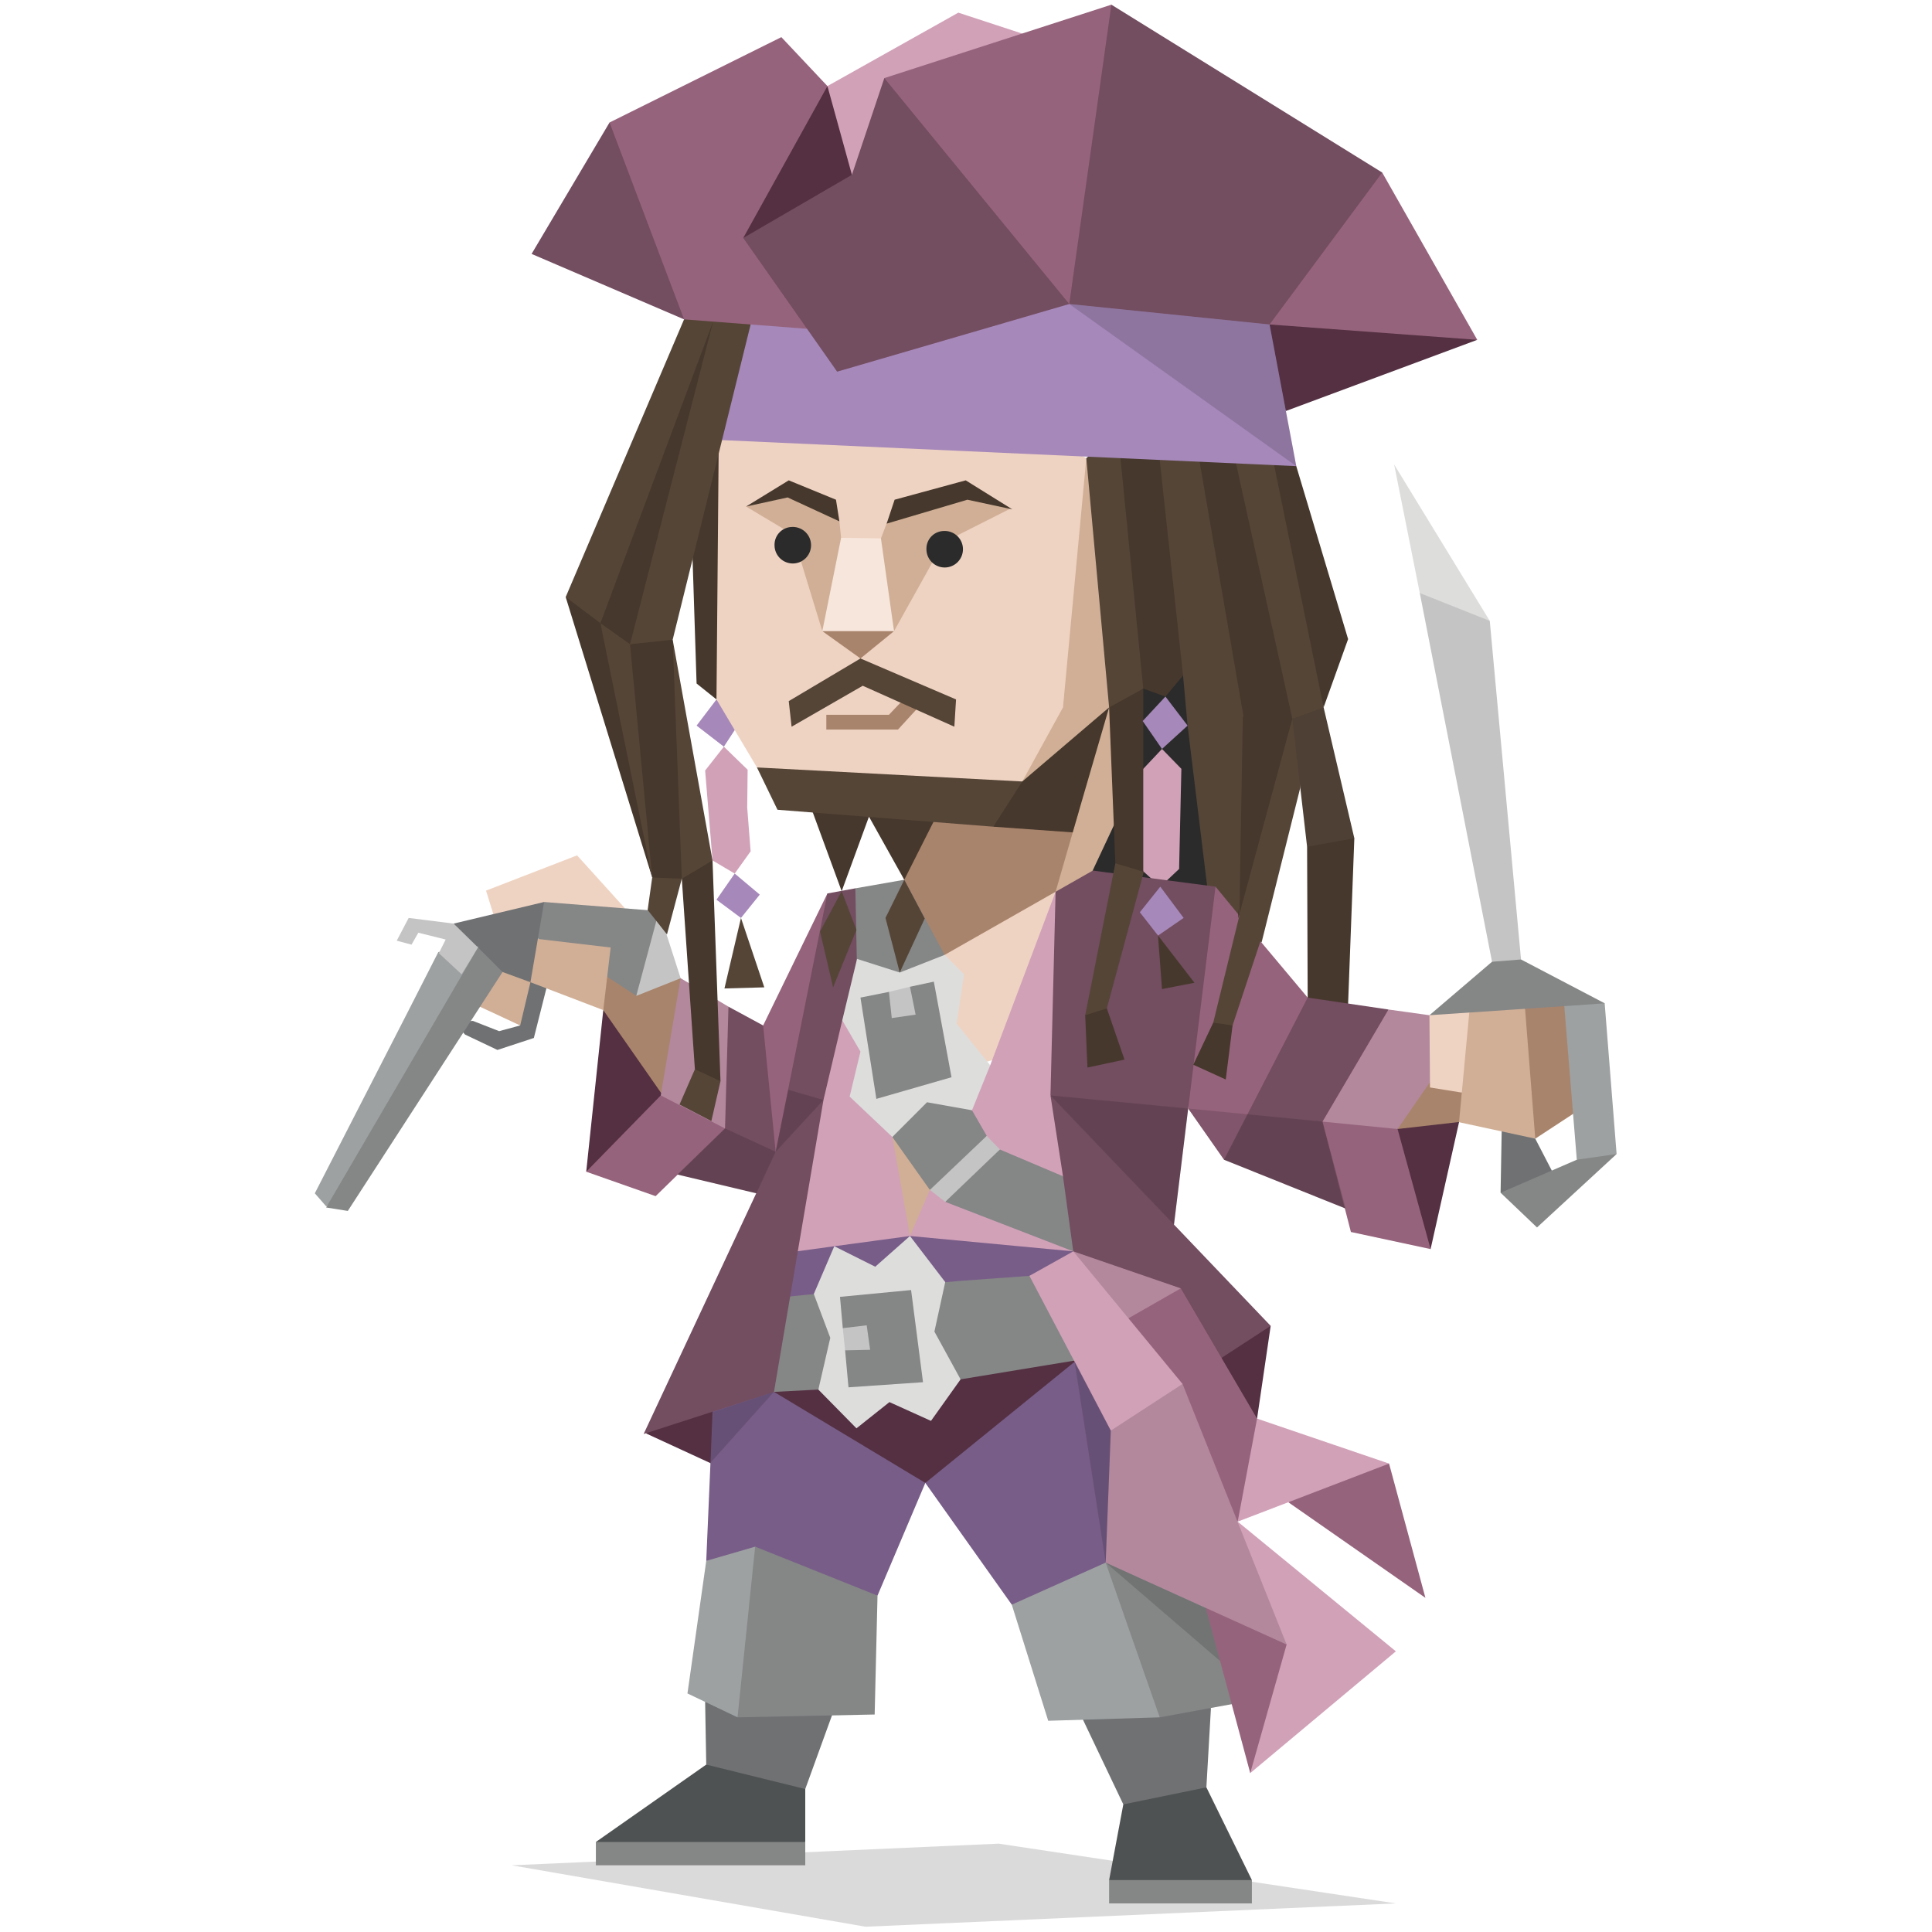 <svg id="Layer_1" data-name="Layer 1" xmlns="http://www.w3.org/2000/svg" viewBox="0 0 400 400"><defs><style>.cls-1{fill:#46382c;}.cls-2{fill:#070908;fill-opacity:0.15;}.cls-3{fill:#2b2b2b;}.cls-4{fill:#d1a1b8;}.cls-5{fill:#554537;}.cls-6{fill:#4e4034;}.cls-7{fill:#543042;}.cls-8{fill:#c4c4c4;}.cls-9{fill:#96637c;}.cls-10{fill:#efd3c2;}.cls-11{fill:#734d60;}.cls-12{fill:#a9846c;}.cls-13{fill:#858686;}.cls-14{fill:#6f7173;}.cls-15{fill:#9da1a2;}.cls-16{fill:#d0af96;}.cls-17{fill:#4f5253;}.cls-18{fill:#785d88;}.cls-19{fill:#b3889d;}.cls-20{fill:#dddddc;}.cls-21{fill:#a688ba;}.cls-22{fill:#f7e6dc;}.cls-23{fill:none;}</style></defs><title>analysts_ENTP_famous_fictional_captain_jack_sparrow_pirates_of_the_caribbean</title><g id="Layer_1-2" data-name="Layer_1"><g id="_785958608" data-name=" 785958608"><polygon class="cls-1" points="270.62 175.32 270.74 206.54 274.63 211.84 279.11 207.83 280.4 173.55 274.98 168.6 270.62 175.32"/><polygon class="cls-2" points="179.21 398.91 105.94 386.19 206.77 381.71 289 394.08 179.21 398.91"/><polygon class="cls-3" points="220.08 188.16 254.72 193.58 255.43 151.88 242.7 92.03 237.87 93.21 240.47 133.5 235.99 135.5 220.08 188.16"/><polygon class="cls-4" points="244.12 179.91 240.23 183.57 236.7 180.39 231.98 166.96 236.7 159.18 240.58 155.06 244.59 159.18 244.12 179.91"/><polygon class="cls-5" points="261.2 195.11 254.72 193.58 250.83 190.87 245.88 150.23 270.03 146.69 269.21 163.07 261.2 195.11"/><polygon class="cls-6" points="267.56 148.81 269.92 143.98 274.04 146.46 280.4 173.55 270.62 175.32 267.56 148.81"/><polygon class="cls-7" points="150.35 304.43 133.74 296.77 139.39 291.12 151.29 287 150.35 304.43"/><polygon class="cls-8" points="297.13 117.13 293.95 122.78 308.91 199.12 312.8 201.24 314.91 198.65 308.44 128.55 297.13 117.13"/><polygon class="cls-4" points="289 341.89 258.85 367.1 259.19 353.08 263.2 340.48 253.78 319.98 256.25 315.04 289 341.89"/><polygon class="cls-9" points="244.12 214.19 246 229.51 253.42 240.11 258.85 238.23 272.15 214.55 270.74 206.54 260.96 194.88 257.43 196.17 256.6 189.57 251.66 183.57 248 188.28 244.12 214.19"/><polygon class="cls-10" points="100.63 184.39 102.16 189.34 129.38 188.04 119.48 177.09 100.63 184.39"/><polygon class="cls-7" points="124.9 209.13 121.37 242.59 128.91 240.11 141.86 225.98 130.67 210.54 124.9 209.13"/><polygon class="cls-11" points="150.82 208.42 146.93 212.66 146.22 231.04 138.56 238.93 140.22 243.17 156.59 247.06 164.72 240.47 162.25 215.49 158 212.31 150.82 208.42"/><polygon class="cls-9" points="171.31 184.98 158 212.31 160.59 238.46 160.59 248 164.84 243.29 173.55 190.75 171.31 184.98"/><polygon class="cls-12" points="122.42 200.06 124.9 209.13 136.91 226.33 141.86 225.98 143.28 208.42 140.92 202.53 122.42 200.06"/><polygon class="cls-13" points="112.65 186.75 136.44 188.63 135.74 198.29 131.73 206.19 122.42 200.06 113.83 197.59 108.76 190.75 112.65 186.75"/><polygon class="cls-8" points="140.92 202.53 136.44 188.63 131.73 206.19 140.92 202.53"/><polygon class="cls-14" points="109.82 203.36 113.47 201.24 113.12 204.65 110.53 214.9 102.99 217.38 96.27 214.19 94.04 211.6 97.92 211.37 103.34 213.49 107.7 212.31 105.11 205.59 109.82 203.36"/><polygon class="cls-14" points="93.92 191.22 112.65 186.75 111.35 194.4 113.24 203.24 105.11 205.59 95.8 198.65 93.92 191.22"/><path class="cls-15" d="M99,196.17l1,3L71.54,247.3l-4,2.47-2.36-2.71c8.49-16.61,17.08-33.22,25.57-49.95L99,195.94Z"/><polygon class="cls-16" points="99.34 208.42 107.7 212.31 109.82 203.36 104.05 201.24 99.57 203.12 99.34 208.42"/><polygon class="cls-8" points="84.61 190.05 82.14 194.76 85.2 195.58 86.61 193.11 92.27 194.52 90.86 197.35 95.57 201.71 98.98 196.17 93.92 191.22 84.61 190.05"/><polygon class="cls-16" points="111.35 194.4 109.82 203.36 124.9 209.13 126.43 196.17 111.35 194.4"/><polygon class="cls-11" points="263.08 274.51 260.49 278.75 254.01 283.11 223.15 266.03 216.55 257.9 214.9 229.63 217.49 226.8 226.09 229.63 239.76 243.29 243.06 253.54 263.08 274.51"/><polygon class="cls-7" points="260.26 293.71 256.25 291.94 252.72 285.11 252.95 281.11 263.08 274.51 260.26 293.71"/><polygon class="cls-14" points="314.91 232.1 310.91 233.99 310.68 246.94 317.51 248 321.28 242.35 317.86 235.75 314.91 232.1"/><polygon class="cls-7" points="302.08 232.34 296.19 258.61 290.89 252.72 283.7 231.04 300.55 228.57 302.08 232.34"/><polygon class="cls-12" points="289.82 225.98 289.35 233.75 303.84 232.1 306.67 225.98 297.25 222.32 289.82 225.98"/><polygon class="cls-10" points="221.02 179.56 193.34 181.09 190.4 185.33 191.1 199.35 198.06 206.54 194.05 215.61 197.59 220.32 202.65 220.32 207.72 218.79 222.09 183.92 221.02 179.56"/><polygon class="cls-16" points="187.69 235.4 184.75 235.4 181.8 237.87 185.92 258.37 190.75 258.25 195.46 245.77 187.69 235.4"/><polygon class="cls-13" points="229.63 389.25 234.34 387.49 253.78 387.25 259.19 389.25 259.19 394.08 229.63 394.08 229.63 389.25"/><polygon class="cls-13" points="123.37 381.36 130.2 379.59 162.01 379.36 166.72 381.36 166.72 386.19 123.37 386.19 123.37 381.36"/><polygon class="cls-17" points="146.22 365.34 123.37 381.36 166.72 381.36 166.72 370.4 164.36 365.69 152.35 361.68 146.22 365.34"/><polygon class="cls-17" points="232.57 373.58 229.63 389.25 259.19 389.25 249.77 370.05 243.76 367.1 235.75 368.87 232.57 373.58"/><polygon class="cls-14" points="145.99 352.38 146.22 365.34 166.72 370.4 172.49 354.5 169.55 351.32 149.76 349.79 145.99 352.38"/><polygon class="cls-14" points="224.21 356.03 232.57 373.58 249.77 370.05 250.71 353.68 246.59 350.14 228.21 352.73 224.21 356.03"/><polygon class="cls-18" points="146.22 323.16 156 324.23 174.97 331.53 181.68 330.35 191.58 307.02 189.34 301.61 160.01 285.47 147.75 287.7 146.22 323.16"/><polygon class="cls-18" points="193.7 300.9 191.58 307.02 209.48 332.23 215.61 333.65 233.99 325.75 233.99 293.6 224.33 276.4 220.91 278.87 193.7 300.9"/><polygon class="cls-13" points="255.54 352.73 240.11 355.56 233.99 351.91 226.56 328.93 228.92 323.52 233.99 322.81 251.66 330.7 257.78 348.72 255.54 352.73"/><polygon class="cls-9" points="258.85 367.1 249.66 332.94 253.78 328.58 260.49 332.23 266.38 340.48 258.85 367.1"/><polygon class="cls-9" points="287.59 303.02 275.69 303.37 266.74 311.03 295.12 330.82 287.59 303.02"/><polygon class="cls-4" points="260.26 293.71 287.59 303.02 256.25 315.04 254.49 299.13 260.26 293.71"/><polygon class="cls-9" points="231.28 274.28 237.99 285.47 248.36 309.5 256.25 315.04 260.26 293.71 244.47 266.74 239.87 266.85 233.4 269.8 231.28 274.28"/><polygon class="cls-19" points="222.21 259.08 244.47 266.74 231.28 274.28 227.74 273.57 223.5 270.27 222.21 259.08"/><polygon class="cls-7" points="222.79 281.7 191.58 307.02 160.24 288.17 163.3 285.11 217.61 279.81 222.79 281.7"/><polygon class="cls-13" points="159.41 264.85 155.88 271.33 154.47 284.64 157.89 288.3 169.43 287.7 174.97 276.75 168.49 264.38 159.41 264.85"/><polygon class="cls-13" points="195.46 262.73 190.4 275.69 198.88 285.58 222.44 281.7 224.33 278.64 215.02 261.2 195.46 262.73"/><polygon class="cls-4" points="172.49 205.12 167.07 221.74 160.59 248 156.94 262.38 185.92 258.37 188.4 255.9 184.75 235.4 179.68 226.8 182.15 217.02 172.49 205.12"/><polygon class="cls-4" points="221.02 179.56 218.55 184.63 205.01 220.55 191.93 228.21 192.52 246.36 188.4 255.9 190.75 258.25 215.02 261.2 222.21 259.08 216.67 251.54 220.08 243.53 217.49 226.8 222.09 221.97 224.91 186.04 221.02 179.56"/><polygon class="cls-18" points="159.77 259.79 157.3 263.08 159.18 268.86 166.13 268.15 198.64 265.2 213.13 264.15 219.97 263.08 222.21 259.08 188.4 255.9 172.73 258.02 159.77 259.79"/><polygon class="cls-13" points="220.08 243.53 222.21 259.08 195.7 248.83 199.94 242.94 207.01 237.99 220.08 243.53"/><polygon class="cls-13" points="184.75 235.4 187.22 227.51 199.47 226.8 204.3 235.17 199.71 243.17 192.52 246.36 184.75 235.4"/><polygon class="cls-8" points="207.01 237.99 204.3 235.17 192.52 246.36 195.7 248.83 207.01 237.99"/><polygon class="cls-11" points="160.59 238.46 165.43 236.34 170.49 227.74 174.38 211.25 178.26 209.25 180.97 199.94 180.74 187.22 177.09 183.92 171.31 184.98 160.59 238.46"/><polygon class="cls-13" points="177.09 183.92 177.44 201 186.39 204.77 195.58 197.7 193.93 180.97 177.09 183.92"/><polygon class="cls-20" points="175.91 227.04 184.75 235.4 191.93 228.21 201.24 229.87 205.01 220.55 198.06 211.96 199.59 201.71 195.58 197.7 186.28 201.35 177.44 198.53 174.38 211.25 178.15 217.73 175.91 227.04"/><polygon class="cls-13" points="178.15 206.54 181.44 227.51 197 223.03 193.34 203.24 188.4 204.3 186.63 206.77 184.04 205.36 178.15 206.54"/><polygon class="cls-8" points="184.63 210.78 184.04 205.36 188.4 204.3 189.57 210.07 184.63 210.78"/><polygon class="cls-11" points="251.66 183.57 221.02 179.56 218.55 184.63 217.49 226.8 243.06 253.54 246 229.51 251.66 183.57"/><polygon class="cls-11" points="287.47 209.01 270.74 206.54 253.42 240.11 278.64 250.24 282.52 246.24 278.99 231.75 287.23 216.67 287.47 209.01"/><polygon class="cls-9" points="296.19 258.61 289.35 233.75 283.58 229.16 273.81 232.22 279.69 255.07 296.19 258.61"/><polygon class="cls-19" points="273.81 232.22 289.35 233.75 297.25 222.32 298.77 213.49 295.95 210.19 287.47 209.01 273.81 232.22"/><polygon class="cls-10" points="304.2 209.6 301.6 208.42 295.95 210.19 296.07 225.15 302.66 226.21 307.02 216.32 304.2 209.6"/><polygon class="cls-16" points="304.2 209.6 302.08 232.34 317.86 235.75 322.22 227.62 320.34 205.48 311.03 205.48 304.2 209.6"/><polygon class="cls-12" points="326.11 230.34 317.86 235.75 315.74 208.78 320.34 205.48 328.7 211.96 329.76 225.27 326.11 230.34"/><polygon class="cls-13" points="295.95 210.19 323.87 208.31 328.7 211.96 332.23 207.72 314.91 198.65 308.91 199.12 295.95 210.19"/><polygon class="cls-15" points="332.23 207.72 323.87 208.31 326.46 240.11 329.76 241.17 334.7 238.93 332.23 207.72"/><polygon class="cls-13" points="310.68 246.94 326.46 240.11 334.7 238.93 318.22 254.13 310.68 246.94"/><polygon class="cls-15" points="146.22 323.16 142.33 350.61 152.7 355.56 155.88 350.26 159.3 326.23 156.35 320.22 146.22 323.16"/><polygon class="cls-13" points="181.68 330.35 156.35 320.22 152.7 355.56 181.09 354.97 181.68 330.35"/><polygon class="cls-15" points="209.48 332.23 217.02 356.27 240.11 355.56 228.92 323.52 209.48 332.23"/><polygon class="cls-20" points="172.73 258.02 168.49 267.91 171.9 276.98 169.43 287.7 177.32 295.72 184.15 290.29 192.75 294.18 198.88 285.58 193.46 275.69 195.7 265.44 188.4 255.9 181.21 262.26 172.73 258.02"/><polygon class="cls-13" points="173.91 268.5 188.63 267.09 191.1 286.17 175.67 287.23 174.97 279.58 176.26 277.34 174.49 274.98 173.91 268.5"/><polygon class="cls-8" points="179.44 274.39 174.49 274.98 174.97 279.58 180.15 279.46 179.44 274.39"/><polygon class="cls-19" points="229.98 296.19 231.98 289 237.99 285.47 244.83 286.53 266.38 340.48 228.92 323.52 229.98 296.19"/><polygon class="cls-4" points="222.21 259.08 213.13 264.15 229.98 296.19 244.83 286.53 222.21 259.08"/><polygon class="cls-9" points="121.37 242.59 136.8 226.8 141.86 225.98 149.05 229.98 150.11 233.63 135.74 247.65 121.37 242.59"/><polygon class="cls-19" points="140.92 202.53 136.8 226.8 150.11 233.63 150.82 208.42 140.92 202.53"/><polygon class="cls-11" points="170.49 227.74 160.24 288.17 133.26 296.89 160.59 238.46 170.49 227.74"/><polygon class="cls-5" points="153.41 190.05 149.99 204.65 158.24 204.42 153.41 190.05"/><polygon class="cls-21" points="152.11 180.86 148.34 186.28 153.41 190.05 157.3 185.22 152.11 180.86"/><polygon class="cls-4" points="155.41 176.26 152.11 180.86 147.52 178.15 145.99 159.53 149.87 154.59 154.79 159.37 154.7 167.19 155.41 176.26"/><polygon class="cls-21" points="148.34 144.81 144.22 150.23 149.87 154.59 153.41 149.17 148.34 144.81"/><polygon class="cls-1" points="145.87 84.38 143.28 112.29 144.22 141.51 148.34 144.81 152.7 140.8 155.41 134.21 152.82 92.74 145.87 84.38"/><polygon class="cls-12" points="182.39 169.19 187.45 182.62 195.58 197.7 218.55 184.63 222.56 181.09 227.51 158.94 212.66 165.9 186.16 164.36 182.39 169.19"/><polygon class="cls-16" points="224.91 94.86 217.85 101.34 208.54 161.65 213.02 165.78 223.38 167.9 218.55 184.63 226.21 180.27 234.22 163.19 229.63 99.22 224.91 94.86"/><polygon class="cls-10" points="155.41 87.32 148.81 91.09 148.34 144.81 156.72 158.89 160.01 163.19 205.83 165.54 211.65 161.8 220.08 146.46 224.91 94.86 214.78 89.44 155.41 87.32"/><polygon class="cls-1" points="173.32 164.36 168.25 168.13 174.26 184.51 179.91 169.08 173.32 164.36"/><polygon class="cls-1" points="186.16 164.36 193.34 170.02 187.22 182.15 179.91 169.08 186.16 164.36"/><polygon class="cls-5" points="156.72 158.89 213 161.87 216.43 164.13 205.65 171.16 160.97 167.65 156.72 158.89"/><polygon class="cls-1" points="229.63 146.46 211.65 161.8 205.65 171.16 222.09 172.34 229.63 146.46"/><polygon class="cls-5" points="172.49 204.42 169.78 192.87 174.26 184.51 177.32 192.52 172.49 204.42"/><polygon class="cls-5" points="183.33 190.05 187.22 182.15 191.46 190.16 186.28 201.35 183.33 190.05"/><polygon class="cls-16" points="154.47 104.87 164.13 110.65 170.25 130.67 175.44 118.77 174.14 111.35 173.79 107.94 164.6 100.87 154.47 104.87"/><polygon class="cls-16" points="182.39 111.47 180.03 118.19 185.1 130.67 195.35 112.29 209.13 105.34 198.17 101.69 183.68 108.06 182.39 111.47"/><polygon class="cls-1" points="163.3 99.45 154.47 104.87 163.07 102.99 173.79 107.94 173.08 103.46 163.3 99.45"/><polygon class="cls-1" points="185.22 103.46 183.57 108.41 200.29 103.46 209.6 105.46 199.94 99.45 185.22 103.46"/><polygon class="cls-12" points="178.15 136.33 170.25 130.67 177.21 127.73 185.1 130.67 178.15 136.33"/><polygon class="cls-22" points="174.14 111.35 182.39 111.47 185.1 130.67 170.25 130.67 174.14 111.35"/><polygon class="cls-12" points="171.08 151.05 185.92 151.05 189.69 146.93 188.63 144.81 186.39 145.52 184.04 147.99 171.08 147.99 171.08 151.05"/><polygon class="cls-5" points="163.3 145.16 163.89 150.46 178.62 141.98 197.59 150.46 197.94 144.81 178.15 136.33 163.3 145.16"/><polygon class="cls-5" points="143.87 221.38 140.69 228.68 147.28 232.1 149.17 223.85 146.34 220.68 143.87 221.38"/><polygon class="cls-5" points="135.03 181.68 134.09 188.4 138.09 193.46 141.16 181.92 138.33 180.03 135.03 181.68"/><polygon class="cls-1" points="142.69 177.32 141.16 181.92 143.87 221.38 149.17 223.85 147.52 178.15 142.69 177.32"/><polygon class="cls-5" points="139.27 132.44 147.52 178.15 141.16 181.92 138.33 180.03 135.62 153.41 139.27 132.44"/><polygon class="cls-5" points="133.5 131.73 135.62 153.41 135.03 181.68 124.78 141.04 121.95 124.55 127.85 128.55 133.5 131.73"/><polygon class="cls-1" points="134.56 129.61 130.44 133.38 135.03 181.68 141.16 181.92 139.27 132.44 134.56 129.61"/><polygon class="cls-1" points="117.12 123.61 122.19 122.55 124.31 129.02 135.03 181.68 117.12 123.61"/><polygon class="cls-5" points="146.81 63.41 141.63 66.12 117.12 123.61 124.31 129.02 135.5 106.29 149.64 66.71 146.81 63.41"/><polygon class="cls-1" points="124.31 129.02 130.44 133.38 141.51 108.88 147.64 66.59 124.31 129.02"/><polygon class="cls-1" points="240.11 95.21 246.59 119.6 244.94 139.86 241.29 144.22 236.7 142.57 232.34 137.74 229.63 99.22 230.34 93.21 235.75 91.09 240.11 95.21"/><polygon class="cls-5" points="228.57 91.68 224.91 94.86 229.63 146.46 233.04 146.93 236.7 142.57 231.98 94.86 228.57 91.68"/><polygon class="cls-1" points="236.7 180.39 236.7 142.57 229.63 146.46 230.92 178.74 234.22 180.62 236.7 180.39"/><polygon class="cls-5" points="229.16 208.78 236.81 180.5 230.92 178.74 224.68 210.19 227.86 213.61 229.16 208.78"/><polygon class="cls-1" points="225.15 221.02 224.68 210.19 229.16 208.78 232.81 219.38 225.15 221.02"/><polygon class="cls-21" points="240.58 155.06 236.58 149.28 241.29 144.22 245.88 150.23 240.58 155.06"/><polygon class="cls-21" points="239.76 193.7 235.99 188.87 240.23 183.57 245.06 190.05 239.76 193.7"/><polygon class="cls-1" points="239.76 193.7 240.58 204.77 247.3 203.47 239.76 193.7"/><polygon class="cls-5" points="243.88 90.5 240.11 95.21 244.94 139.86 245.88 150.23 256.13 155.06 262.49 151.88 256.72 119.83 250.24 93.92 243.88 90.5"/><polygon class="cls-1" points="252.01 92.15 248.36 95.57 257.78 150.23 267.56 148.81 269.8 145.63 263.79 118.19 257.55 94.04 252.01 92.15"/><polygon class="cls-5" points="259.19 92.15 255.9 95.92 267.56 148.81 274.04 146.46 270.98 114.42 265.79 94.51 259.19 92.15"/><polygon class="cls-1" points="265.32 93.21 263.79 96.27 274.04 146.46 279.11 132.32 268.38 96.51 265.32 93.21"/><polygon class="cls-5" points="251.19 211.72 256.6 189.57 260.96 194.88 255.19 212.31 253.54 214.9 251.19 211.72"/><polygon class="cls-1" points="247.06 220.44 251.19 211.72 255.19 212.31 253.78 223.5 247.06 220.44"/><polygon class="cls-1" points="257.31 148.34 255.66 160.12 256.37 190.16 267.56 148.81 257.31 148.34"/><polygon class="cls-5" points="257.31 148.34 249.77 150.82 256.6 189.57 257.31 148.34"/><polygon class="cls-7" points="305.85 70.36 266.26 85.08 257.19 77.54 266.85 59.76 290.06 63.41 305.85 70.36"/><polygon class="cls-21" points="222.44 55.87 258.72 59.05 262.85 67.18 268.38 96.51 148.81 91.09 145.87 84.38 150.82 66.82 165.07 59.76 171.31 60.93 176.38 70.47 222.44 55.87"/><polygon class="cls-5" points="152.35 63.41 147.64 66.59 130.44 133.38 139.27 132.44 155.41 67.18 152.35 63.41"/><polygon class="cls-11" points="126.2 25.36 110.06 52.57 141.63 66.12 142.69 54.81 133.85 33.01 126.2 25.36"/><polygon class="cls-9" points="161.77 7.69 126.2 25.36 141.63 66.12 169.19 68.24 171.31 60.93 159.77 48.45 170.96 29.13 171.31 17.82 161.77 7.69"/><polygon class="cls-4" points="198.41 2.62 171.31 17.82 170.25 47.15 178.97 45.97 183.57 31.95 211.72 6.98 198.41 2.62"/><polygon class="cls-9" points="286.17 35.72 305.85 70.36 262.85 67.18 258.72 59.05 279.46 37.96 286.17 35.72"/><polygon class="cls-11" points="221.38 62.94 217.85 60.11 223.38 10.75 230.1 0.97 286.17 35.72 262.85 67.18 221.38 62.94"/><polygon class="cls-9" points="183.09 16.17 230.1 0.97 221.38 62.94 211.72 60.7 183.57 31.95 183.09 16.17"/><polygon class="cls-7" points="153.88 49.27 171.31 17.82 176.38 36.19 170.25 47.15 153.88 49.27"/><polygon class="cls-11" points="183.09 16.17 221.38 62.94 173.32 76.95 153.88 49.27 176.38 36.19 183.09 16.17"/><polygon class="cls-13" points="67.53 250 98.98 196.17 104.05 201.24 72.01 250.71 67.53 250"/><polygon class="cls-2" points="163.19 225.62 170.49 227.74 160.59 238.46 156.59 247.06 140.22 243.17 150.11 233.63 160.59 238.46 163.19 225.62"/><polygon class="cls-2" points="221.38 62.94 268.38 96.51 262.85 67.18 221.38 62.94"/><polygon class="cls-2" points="222.44 281.7 229.98 296.19 228.92 323.52 252.6 343.89 249.66 332.94 228.92 323.52 222.44 281.7"/><polygon class="cls-2" points="147.05 302.9 160.24 288.17 147.64 292.3 147.05 302.9"/><polygon class="cls-2" points="246 229.51 217.49 226.8 243.06 253.54 246 229.51 273.81 232.22 278.64 250.24 253.42 240.11 246 229.51"/><polygon class="cls-20" points="293.95 122.78 308.44 128.55 288.64 96.16 293.95 122.78"/><path class="cls-3" d="M163.89,109.11a3.78,3.78,0,1,1-3.53,3.78A3.67,3.67,0,0,1,163.89,109.11Z"/><path class="cls-3" d="M195.35,109.94a3.78,3.78,0,1,1-3.54,3.77A3.66,3.66,0,0,1,195.35,109.94Z"/></g><rect class="cls-23" x="0.5" y="0.5" width="399" height="399"/></g></svg>